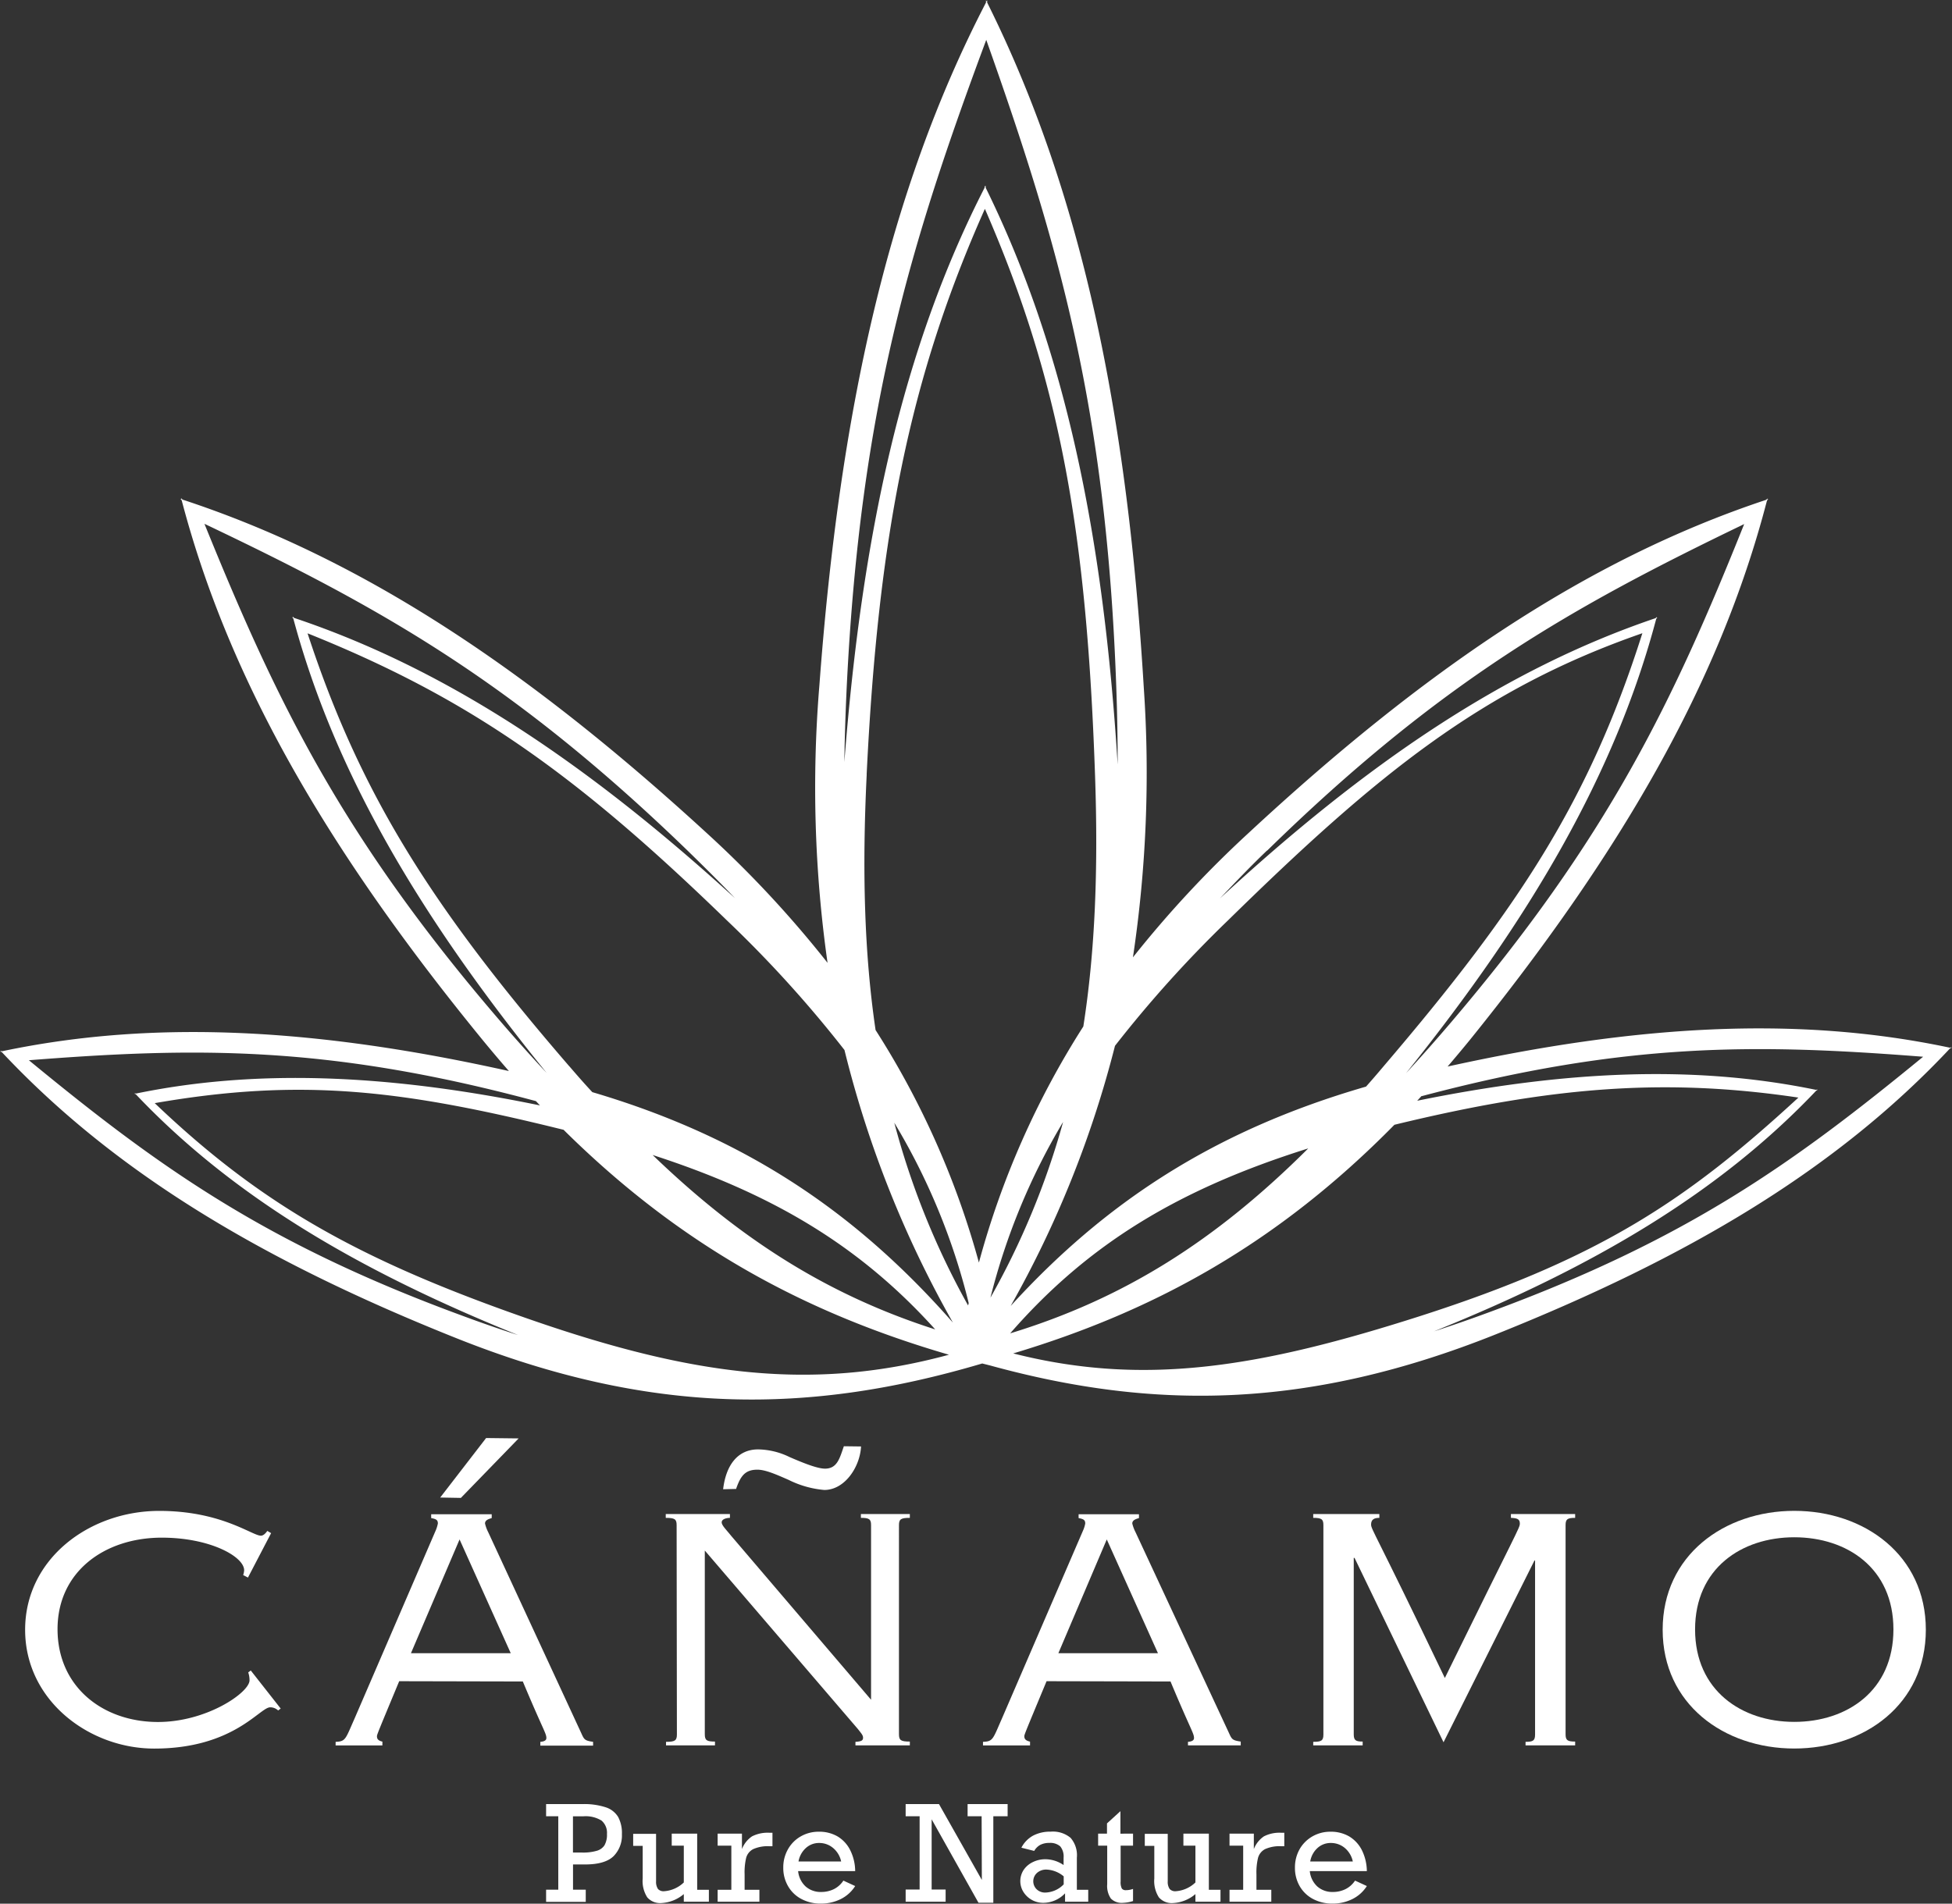 <svg xmlns="http://www.w3.org/2000/svg" id="&#x421;&#x43B;&#x43E;&#x439;_1" data-name="&#x421;&#x43B;&#x43E;&#x439; 1" viewBox="0 0 358.91 350.1"><rect x="0" y="0" width="358.91" height="350.1" fill="#333333" stroke="none"/><defs><style>.cls-1{fill:#fff;}</style></defs><path class="cls-1" d="M172.68,487.79l-.88-.46a3.16,3.16,0,0,0,.18-.88c0-2.51-6.26-6-15.14-6-10.52,0-19.17,6.25-19.17,16.83s8.3,17.07,18.47,17.07c9,0,16.83-5.44,16.83-7.66a4.36,4.36,0,0,0-.24-1.46l.47-.35,5.5,7-.47.35a2.12,2.12,0,0,0-1.46-.58c-1.93,0-6.72,7.59-21.33,7.59-11.93,0-23.73-8.82-23.73-21.85s11.8-21.86,24.66-21.86c11.46,0,17.07,4.56,18.7,4.56.35,0,.76-.29,1.17-.88l.7.41Z" transform="translate(-127.09 -197.67)"></path><path class="cls-1" d="M200.49,506.85c-3.74,9-4.09,9.81-4.09,10.11,0,.46.17.81,1,1v.7H188.8V518c1.87-.06,1.81-.53,3.45-4.21l15-34.77a6.21,6.21,0,0,0,.35-1.17c0-.64-.29-.82-1.23-1v-.7H217.5v.7c-.53.17-1.23.35-1.23,1a6.89,6.89,0,0,0,.58,1.58l17.07,36.87c.58,1.29.64,1.47,2.22,1.7v.7h-9.7V518c.76-.06,1.11-.29,1.11-.7,0-.88-.59-1.46-4.33-10.4Zm2.16-5.15H221l-9.41-20.92Z" transform="translate(-127.09 -197.67)"></path><path class="cls-1" d="M251.5,478.15c0-1.11-.35-1.34-2-1.34v-.7h11.8v.7c-.64,0-1.52.23-1.52.82s.94,1.46,1.87,2.63l25.6,30V478.15c0-1.11-.35-1.34-1.87-1.34v-.7h9v.7c-1.64,0-2,.23-2,1.34V516.6c0,1.12.35,1.35,2,1.35v.7h-10V518c1.17-.06,1.4-.29,1.4-.76s-.35-.82-.94-1.58l-28.16-32.84V516.6c0,1.12.35,1.35,1.87,1.35v.7h-9V518c1.63,0,2-.23,2-1.35Z" transform="translate(-127.09 -197.67)"></path><path class="cls-1" d="M319.52,506.85c-3.74,9-4.09,9.81-4.09,10.11,0,.46.18.81,1.05,1v.7h-8.65V518c1.87-.06,1.82-.53,3.45-4.21l15-34.77a5.52,5.52,0,0,0,.35-1.17c0-.64-.29-.82-1.22-1v-.7h11.1v.7c-.53.17-1.23.35-1.23,1a7.13,7.13,0,0,0,.59,1.58L353,516.25c.59,1.29.64,1.47,2.22,1.7v.7h-9.7V518c.76-.06,1.11-.29,1.11-.7,0-.88-.58-1.46-4.32-10.4Zm2.17-5.15H340l-9.41-20.92Z" transform="translate(-127.09 -197.67)"></path><path class="cls-1" d="M368.55,518.65V518c1.52,0,1.87-.23,1.87-1.35V478.15c0-1.11-.35-1.34-1.87-1.34v-.7h12.16v.7c-.94,0-1.52.29-1.52,1.22s.7,1.35,13.56,28.23c13.38-27.29,13.79-27.58,13.79-28.4s-.47-1-1.64-1.05v-.7h11.81v.7c-1.41,0-1.76.23-1.76,1.34V516.6c0,1.12.35,1.35,1.76,1.35v.7h-9.12V518c1.4,0,1.75-.23,1.75-1.35v-32h-.11l-16.72,33.43-16.36-33.9H376V516.6c0,1.12.35,1.35,1.64,1.35v.7Z" transform="translate(-127.09 -197.67)"></path><path class="cls-1" d="M457,475.52c12.91,0,24.19,8.18,24.19,21.86S469.94,519.23,457,519.23s-24.2-8.18-24.2-21.85S444.11,475.52,457,475.52Zm0,38.81c9.7,0,18.23-5.73,18.23-17s-8.53-16.95-18.23-16.95-18.24,5.73-18.24,16.95S447.32,514.33,457,514.33Z" transform="translate(-127.09 -197.67)"></path><path class="cls-1" d="M285.41,463.68c-.2,3.79-3,8-6.76,8a18.16,18.16,0,0,1-6.57-1.86c-2.1-.91-4.19-1.87-5.73-1.87-2.27,0-3.09,1.16-3.92,3.54l-2.38.06c.51-4.37,2.63-7.33,6.43-7.33a13.57,13.57,0,0,1,5.79,1.41c2.11.91,5,2.13,6.51,2.13,2.27,0,2.7-1.94,3.47-4.12Z" transform="translate(-127.09 -197.67)"></path><polygon class="cls-1" points="84.74 275.47 95.36 264.53 89.38 264.46 80.94 275.4 84.74 275.47"></polygon><path class="cls-1" d="M241.44,535a5.4,5.4,0,0,1-1.51,4c-1,1-2.71,1.53-5.12,1.55h-2.36v4.64h2.34v2.24H227.5v-2.24h2.24V531.69H227.5v-2.24h6.68a12.75,12.75,0,0,1,4.29.59,4.15,4.15,0,0,1,2.28,1.78A6.29,6.29,0,0,1,241.44,535Zm-2.75-.06a2.94,2.94,0,0,0-1-2.46,5.54,5.54,0,0,0-3.38-.78h-1.87v6.66h1.68a9,9,0,0,0,2.65-.31,2.52,2.52,0,0,0,1.45-1A3.92,3.92,0,0,0,238.69,534.93Z" transform="translate(-127.09 -197.67)"></path><path class="cls-1" d="M249.23,545.47a5.81,5.81,0,0,0,3.59-1.61v-6.77H250.6v-2.21h4.68v10.33h2.15v2.19h-4.61V546a6.93,6.93,0,0,1-4.12,1.65,3.12,3.12,0,0,1-2.6-1.05,5.57,5.57,0,0,1-.84-3.47v-6h-1.75v-2.21h4.21v8.72a2.37,2.37,0,0,0,.35,1.42A1.39,1.39,0,0,0,249.23,545.47Z" transform="translate(-127.09 -197.67)"></path><path class="cls-1" d="M264,542.37v2.84h2.72v2.19h-7.68v-2.19h2.52v-8.12h-2.52v-2.21h4.47v2.84a5,5,0,0,1,1.86-2.34,6.32,6.32,0,0,1,3.19-.66h.56v2.48h-.54a6.56,6.56,0,0,0-3,.53,2.57,2.57,0,0,0-1.29,1.58A11.43,11.43,0,0,0,264,542.37Z" transform="translate(-127.09 -197.67)"></path><path class="cls-1" d="M284.33,541.77H273.84a4.41,4.41,0,0,0,1.39,2.84,4.16,4.16,0,0,0,2.86,1,5.24,5.24,0,0,0,2.3-.51,4.46,4.46,0,0,0,1.77-1.58l2.17,1a6.61,6.61,0,0,1-2.68,2.41,8.18,8.18,0,0,1-3.62.82,7.47,7.47,0,0,1-3.59-.85,6.05,6.05,0,0,1-2.45-2.36,6.58,6.58,0,0,1-.88-3.4,6.7,6.7,0,0,1,.87-3.4,6.22,6.22,0,0,1,2.36-2.36,6.55,6.55,0,0,1,3.31-.85,6.65,6.65,0,0,1,3.45.87,6.11,6.11,0,0,1,2.31,2.51A8.77,8.77,0,0,1,284.33,541.77Zm-6.63-5.17a3.56,3.56,0,0,0-2.44.93,4.33,4.33,0,0,0-1.35,2.47h7.84a4.38,4.38,0,0,0-1.47-2.47A3.92,3.92,0,0,0,277.7,536.6Z" transform="translate(-127.09 -197.67)"></path><path class="cls-1" d="M307.58,531.69H305v-2.24h7.36v2.24h-2.63v15.9H307l-8.61-15.34v12.91h2.57v2.24h-7.35v-2.24h2.57V531.69h-2.57v-2.24h6.13l7.88,13.95Z" transform="translate(-127.09 -197.67)"></path><path class="cls-1" d="M325.09,539.3v5.91h2.09v2.19h-4.26v-1.54a5.55,5.55,0,0,1-4,1.75,4.28,4.28,0,0,1-3.65-2,3.74,3.74,0,0,1,.06-4.09,4.24,4.24,0,0,1,1.72-1.43,5.21,5.21,0,0,1,2.18-.5,6,6,0,0,1,3.42,1.07v-1.34a2.94,2.94,0,0,0-.62-2.1,2.77,2.77,0,0,0-2-.63,3.53,3.53,0,0,0-1.67.36,2.89,2.89,0,0,0-1.11,1.11l-2.36-.59a5.3,5.3,0,0,1,2.15-2.22,6.7,6.7,0,0,1,3.23-.73,5.06,5.06,0,0,1,3.67,1.14A4.87,4.87,0,0,1,325.09,539.3Zm-5.82,6.42a4.9,4.9,0,0,0,3.4-1.51v-1.47a5.24,5.24,0,0,0-3.22-1.25,2.52,2.52,0,0,0-1.68.61,2.06,2.06,0,0,0-.09,3A2.22,2.22,0,0,0,319.27,545.72Z" transform="translate(-127.09 -197.67)"></path><path class="cls-1" d="M335.42,534.88v2.21h-2.28v6.56a2.58,2.58,0,0,0,.22,1.33.87.87,0,0,0,.75.3,4,4,0,0,0,1.31-.23v2.23a7,7,0,0,1-1.84.33,2.82,2.82,0,0,1-2.23-.78,4.1,4.1,0,0,1-.68-2.67v-7.07H329v-2.21h1.63V533l2.47-2.25v4.14Z" transform="translate(-127.09 -197.67)"></path><path class="cls-1" d="M343.31,545.47a5.79,5.79,0,0,0,3.58-1.61v-6.77h-2.21v-2.21h4.68v10.33h2.14v2.19h-4.61V546a6.88,6.88,0,0,1-4.12,1.65,3.13,3.13,0,0,1-2.6-1.05,5.57,5.57,0,0,1-.84-3.47v-6h-1.75v-2.21h4.22v8.72a2.3,2.3,0,0,0,.35,1.42A1.38,1.38,0,0,0,343.31,545.47Z" transform="translate(-127.09 -197.67)"></path><path class="cls-1" d="M358.11,542.37v2.84h2.73v2.19h-7.68v-2.19h2.51v-8.12h-2.51v-2.21h4.47v2.84a5,5,0,0,1,1.86-2.34,6.28,6.28,0,0,1,3.18-.66h.56v2.48h-.53a6.5,6.5,0,0,0-3,.53,2.57,2.57,0,0,0-1.29,1.58A11.35,11.35,0,0,0,358.11,542.37Z" transform="translate(-127.09 -197.67)"></path><path class="cls-1" d="M378.41,541.77H367.92a4.41,4.41,0,0,0,1.39,2.84,4.16,4.16,0,0,0,2.86,1,5.19,5.19,0,0,0,2.29-.51,4.55,4.55,0,0,0,1.78-1.58l2.17,1a6.64,6.64,0,0,1-2.69,2.41,8.14,8.14,0,0,1-3.61.82,7.54,7.54,0,0,1-3.6-.85,6.12,6.12,0,0,1-2.45-2.36,6.67,6.67,0,0,1-.87-3.4,6.79,6.79,0,0,1,.86-3.4,6.32,6.32,0,0,1,2.37-2.36,6.55,6.55,0,0,1,3.31-.85,6.64,6.64,0,0,1,3.44.87,6.2,6.2,0,0,1,2.32,2.51A8.91,8.91,0,0,1,378.41,541.77Zm-6.64-5.17a3.56,3.56,0,0,0-2.44.93A4.27,4.27,0,0,0,368,540h7.83a4.42,4.42,0,0,0-1.46-2.47A3.94,3.94,0,0,0,371.77,536.6Z" transform="translate(-127.09 -197.67)"></path><path class="cls-1" d="M486,390.38l-.19,0a1.59,1.59,0,0,0,.13-.13l-.31.1c-28.25-6-58-4.11-92.37,3.46,1.33-1.56,2.66-3.14,4-4.78,27.42-33.95,45.93-65.42,54.72-99.3l.25-.28-.2.07.06-.21-.26.28c-33.13,11-63.22,31.61-95.19,61.29a200.31,200.31,0,0,0-21.24,22.85,229.06,229.06,0,0,0,2-49.53c-3-49.87-11.18-90.73-28.8-126.06v-.43l-.11.21-.11-.21v.43c-18.13,35-26.93,75.73-30.63,125.55a229,229,0,0,0,1.5,51.05A199.94,199.94,0,0,0,257,350.84c-32.36-29.68-62.82-50.27-96.35-61.29l-.26-.28a1.6,1.6,0,0,0,.05.21l-.2-.07.26.28c8.89,33.88,27.62,65.35,55.38,99.3q2.39,2.91,4.78,5.65C186,386.92,155.92,385,127.46,391l-.31-.1.13.14-.19,0,.32.1c21,22.4,48.35,38.55,83.55,52.61,36,14.38,65.22,14,96.73,4.67l1.43.36c30.12,8.27,58.45,8.09,93-5.72,35.2-14.07,62.57-30.22,83.55-52.62Zm-254.22,3.4c-25.25-29.23-38.48-50.12-48.14-79.64C213.4,326.08,233,340,260.74,366.93a219.66,219.66,0,0,1,21.62,23.84A197.33,197.33,0,0,0,302.3,440.9C284.89,421.1,264.73,407,236,398.52,234.58,397,233.19,395.41,231.79,393.78Zm54.66-53.7c2.15-43.95,7.88-72.89,21.74-104,14.05,32.22,18.75,60.37,20.26,104.36.59,17.17,0,32.21-2.16,46a156.2,156.2,0,0,0-19.2,43.42,155.19,155.19,0,0,0-19-42.76C286,373,285.59,357.65,286.45,340.08Zm18.65,97.66a144.71,144.71,0,0,1-13.57-33.6A119.51,119.51,0,0,1,305.2,437.3C305.17,437.45,305.13,437.59,305.1,437.74Zm-6,4.43c-19.65-6.3-35.75-16.43-52-32.09C269.24,417.25,285.23,426.82,299.06,442.17Zm68.53-33.29c-17,16.95-33.86,27.61-54.79,34C327.24,426.34,343.94,416.32,367.59,408.88ZM309.2,436.32A120.08,120.08,0,0,1,322.56,404,143.67,143.67,0,0,1,309.2,436.32Zm69.06-38.82c-28.19,8.15-48.18,21.53-65.34,40.34A194.25,194.25,0,0,0,332.1,390a220.75,220.75,0,0,1,20.8-23.09c27.44-26.9,46.64-42.53,76.17-52.79-9.71,30.63-22.63,50.41-47.58,79.64Q379.87,395.69,378.26,397.5Zm-147.49,8c21.53,21.31,44.32,33.6,70.8,41.31-25.08,6.81-47.12,3.84-76.59-6.34-31.78-11-49.88-21.26-69.44-39.93C182.63,395.84,201.16,398.12,230.77,405.46Zm82.55,41.09c26.23-7.85,48.8-20.36,70.16-42.07,29-7.05,49.83-8.64,74.28-5-20.31,18.7-36.28,29.51-69.64,40.21C359.14,449,337.67,452.77,313.32,446.55Zm46.75-92.48c32-31.28,56.05-44.8,87.72-60.06-13.1,32.71-25,57.7-54,91.75q-4.12,4.83-8.17,9.23c22.91-28.55,38.46-55.1,46-83.56l.23-.24-.18.06a1.21,1.21,0,0,0,.05-.18l-.22.24c-27.83,9.43-53.21,26.74-80.11,51.55C354.16,360,357,357,360.07,354.07ZM308.43,205c13.37,37.7,22.12,68,23.91,119.14q.26,7.28.25,14.12C330,296.41,323,262,308.32,232.18v-.37a1.62,1.62,0,0,0-.1.18l-.09-.19v.38C293,261.74,285.58,296,282.34,337.81c.06-4.57.22-9.27.45-14.12C285.32,272.54,294.51,242.44,308.43,205ZM164.68,294c32.07,15.26,56.45,28.78,88.79,60.06,3.07,3,6,5.89,8.76,8.79-27.23-24.81-52.92-42.12-81.08-51.55l-.23-.24c0,.06,0,.12.05.18l-.18-.06.23.24c7.64,28.46,23.39,55,46.58,83.56-2.74-2.93-5.49-6-8.28-9.23C190,351.71,177.94,326.72,164.68,294Zm-32.27,98.65c30.56-2.39,54.6-2.72,92.13,7.23l1.09.29.74.79c-28.73-5.92-52.77-6.62-74.28-2.18l-.27-.08a1.14,1.14,0,0,0,.11.11l-.15,0,.26.08c17.76,18.75,40.8,32.39,70.3,44.3q-5-1.61-10.12-3.51C175.76,426.31,156.18,412.21,132.41,392.66ZM400.88,439c-3.45,1.28-6.82,2.44-10.12,3.51,29.5-11.9,52.54-25.55,70.3-44.29l.27-.09-.16,0,.11-.12-.27.09c-22.58-4.66-46.34-3.5-73.34,2l.79-.86.1,0c37.53-9.95,61.57-9.62,92.13-7.23C456.92,411.51,437.34,425.62,400.88,439Z" transform="translate(-127.09 -197.67)"></path></svg>